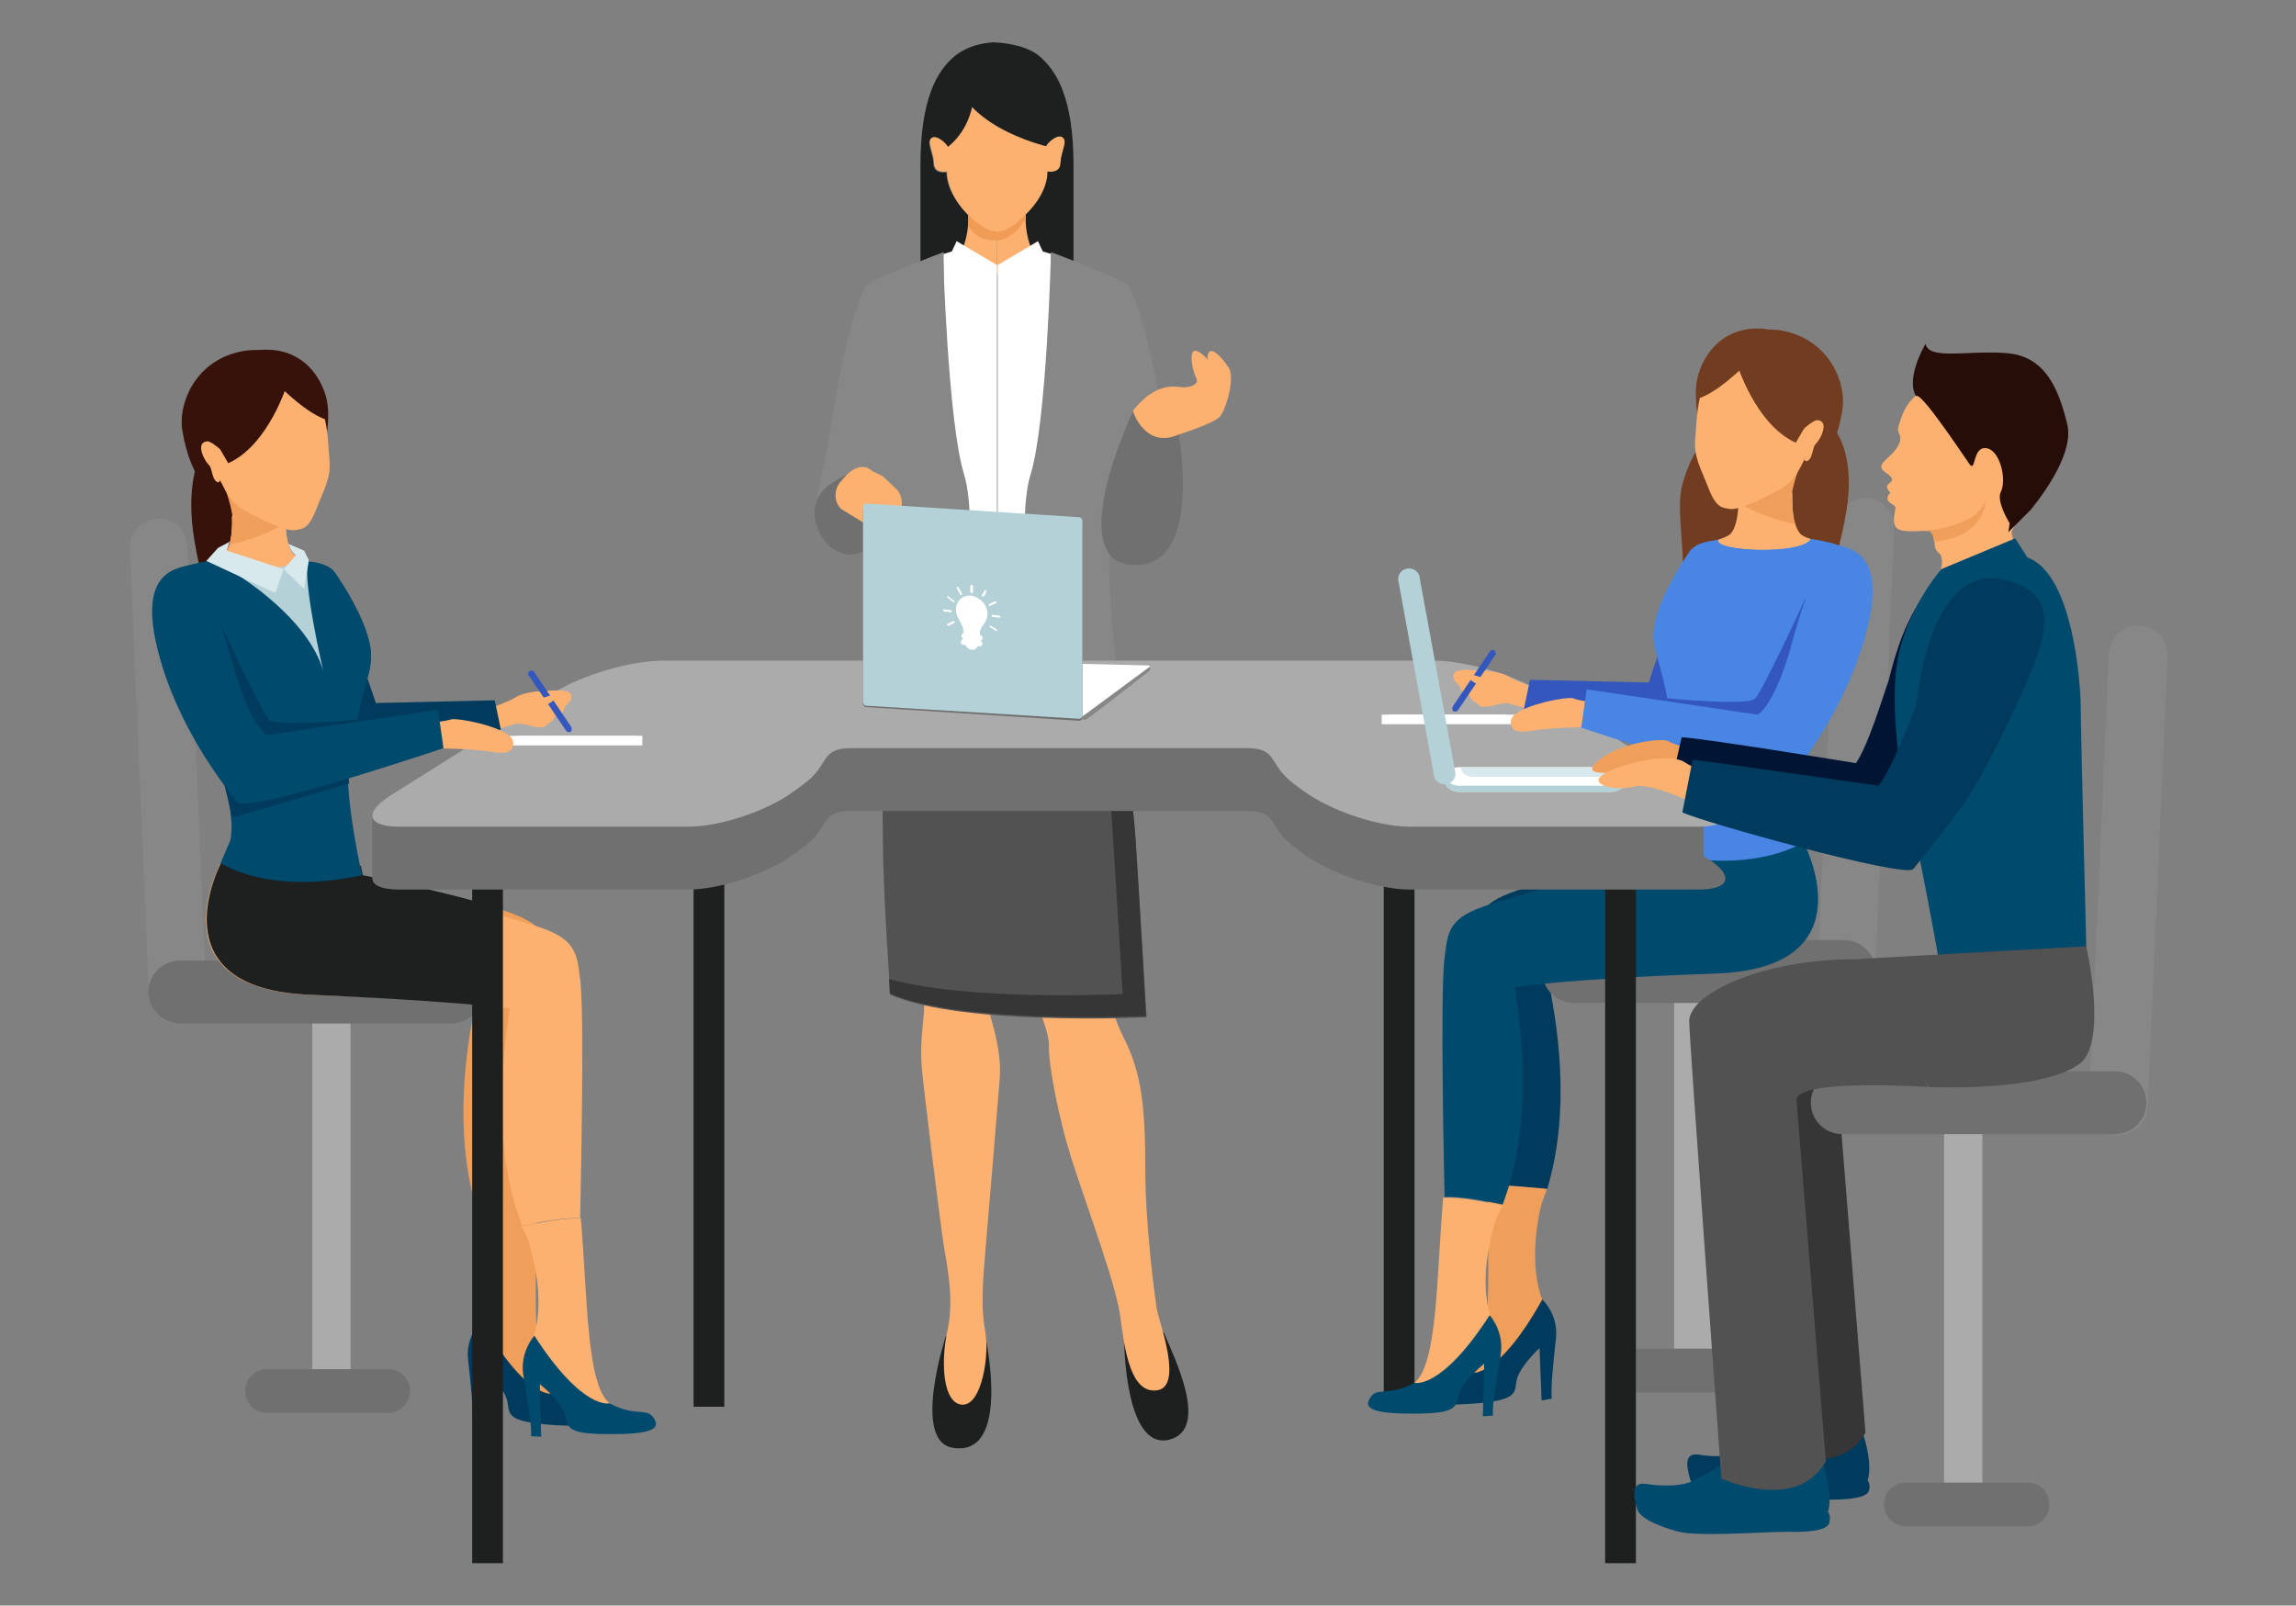 <?xml version="1.0" encoding="utf-8"?>
<!-- Generator: Adobe Illustrator 21.1.0, SVG Export Plug-In . SVG Version: 6.00 Build 0)  -->
<svg version="1.1" id="レイヤー_1" xmlns="http://www.w3.org/2000/svg" xmlns:xlink="http://www.w3.org/1999/xlink" x="0px"
	 y="0px" viewBox="0 0 336 235" style="enable-background:new 0 0 336 235;" xml:space="preserve">
<rect x="0" y="0" width="336" height="235" fill="#808080" stroke="none"/>
<style type="text/css">
	.st0{fill:#FDB171;}
	.st1{fill:#1E2020;}
	.st2{fill:#F09C56;}
	.st3{fill:#FFFFFF;}
	.st4{fill:#004A6E;}
	.st5{fill:#003B5E;}
	.st6{fill:#ABABAB;}
	.st7{fill:#878787;}
	.st8{fill:#707070;}
	.st9{fill:#37120B;}
	.st10{fill:#B4D1D7;}
	.st11{fill:#3357BD;}
	.st12{fill:#4985E2;}
	.st13{fill:#713C1F;}
	.st14{fill:#363636;}
	.st15{fill:#525252;}
	.st16{fill:#C90E00;}
	.st17{fill:#F09F5B;}
	.st18{fill:#D8E9ED;}
	.st19{fill:#001533;}
	.st20{fill:#260D08;}
	.st21{fill:#2C4BA3;}
</style>
<g>
	<g>
		<g>
			<path class="st1" d="M170.3,195c1.6,3.8,6.7,14.1,0.9,15.7c-6.7,1.8-6.7-14.8-6.7-14.8L170.3,195z"/>
		</g>
		<g>
			<path class="st0" d="M162,139c0.2,4.5-0.1,7.9,2.5,13c2.6,5.1,3.1,10.3,3.1,18.9c0,8.6,1.4,18.8,1.7,20.8c0.4,2,3.9,11.3,0,11.8
				c-3.8,0.5-4.7-5.8-5.3-10.4c-0.5-4.6-4.5-15.2-7-22.9c-2.2-6.8-3.6-14.7-3.5-17.1c0.2-3.2-5.6-14.7-5.6-14.7L162,139z"/>
		</g>
		<g>
			<path class="st1" d="M144.2,195.6c0,0,3.9,17.8-4.8,16.3c-6-1-1-16.3-1-16.3H144.2z"/>
		</g>
		<g>
			<path class="st0" d="M145.1,140c-0.5,1.8-1.1,4.5-0.9,6c0.2,1.5,2.5,7,2.1,11.9c-0.4,5-1.6,19.4-2.1,25.2
				c-0.5,5.8-0.6,8.6,0,11.9c0.6,3.3-0.5,10.6-3.3,10.6c-2.8,0-3.3-5.8-2.3-10.6c1.1-4.8,0-9.6-0.5-12.8c-0.5-3.2-3-23.3-3.2-25.9
				c-0.4-4.5,0.6-8,0.3-10.3c-0.3-2.3-2.6-9.6-2.6-9.6L145.1,140z"/>
		</g>
		<g>
			<path class="st15" d="M160.2,92.5c2.1,5.6,5.1,17.4,6,30.7c0.7,10.8,1.6,25.7,1.6,25.7s-27,1.3-37.5-3.3c0,0-1.1-14.7-1.1-23.4
				c0-5-0.9-24,3.6-30.7L160.2,92.5z"/>
		</g>
		<g>
			<path class="st14" d="M166.2,123.1c-0.9-13.2-3.8-25.1-6-30.7l-2.3-0.1c2,5.5,4.1,16.5,4.8,27.5c0.7,10.8,1.6,25.7,1.6,25.7
				s-22.3,1.1-34.2-2.2c0.1,1.3,0.1,2.1,0.1,2.1c10.5,4.6,37.5,3.3,37.5,3.3S166.9,133.9,166.2,123.1z"/>
		</g>
		<g>
			<g>
				<g>
					<g>
						<g>
							<path class="st0" d="M153.3,25.1c0,0,1.9,0.4,1.9-1.3c0.1-1.7,1.1-3.1,0.3-3.7c-0.8-0.6-2.4,1-2.4,1.3c0,0-7.4-5.8-7.3-10.8
								v23.5C148.7,34.2,153.3,29.1,153.3,25.1z"/>
						</g>
					</g>
					<g>
						<g>
							<path class="st0" d="M138.6,25.1c0,0-1.9,0.4-1.9-1.3c-0.1-1.7-1.1-3.1-0.3-3.7c0.8-0.6,2.4,1,2.4,1.3c0,0,2.7-10.1,7.3-10.8
								v23.5c-0.8,0-1.8-0.4-2.8-1.2C140.8,31.3,138.6,27.9,138.6,25.1z"/>
						</g>
					</g>
				</g>
				<g>
					<path class="st1" d="M145.9,34.2c-0.8,0-1.7-0.7-2.7-1.4c-2.3-1.7-4.7-4.8-4.7-7.6c0,0-1.9,0.4-1.9-1.3
						c-0.1-1.7-1.1-3.1-0.3-3.7c0.8-0.6,2.4,1,2.4,1.3c0,0,4.4-3,3.8-9.8l2.9-5.5c0,0-3.3,0-5.8,2.1c-2.4,2.1-4.9,6-4.9,15.9
						c0,9.9,0,14.5,0,14.5l6.1,1.9L145.9,34.2z"/>
				</g>
				<g>
					<path class="st1" d="M145.9,34.2c0.8,0,1.8-0.9,2.8-1.6c2.3-1.7,4.6-4.6,4.6-7.5c0,0,1.9,0.4,1.9-1.3c0.1-1.7,1.1-3.1,0.3-3.7
						c-0.8-0.6-2.4,1-2.4,1.3c0,0-13.8-3.2-13.5-12.2l5.7-3c0,0,4.5,0,6.9,2.1c2.4,2.1,4.9,6,4.9,15.9c0,9.9,0,14.5,0,14.5l-6.1,1.9
						L145.9,34.2z"/>
				</g>
				<g>
					<g>
						<path class="st0" d="M145.9,33.3v6.9l5-3.9c0,0-1.5-3.3-0.4-7.1L145.9,33.3z"/>
					</g>
					<g>
						<path class="st0" d="M145.9,33.3v6.9l-5-3.9c0,0,1.5-3.3,0.4-7.1L145.9,33.3z"/>
					</g>
				</g>
				<g>
					<path class="st2" d="M150.1,31.4c0,0-2.3,2.5-4.2,2.5c-1.9,0-4.2-2.5-4.2-2.5l0,1.7c1.3,2,3,2.1,4.2,2.1c1.2,0,3-1.1,4.2-3.2
						V31.4z"/>
				</g>
			</g>
			<g>
				<path class="st3" d="M156.2,37.9l-3.6-1.1l-0.7-1.5l-5.9,3.5v58.3c0,0,15.3-1.9,15.1-2.4C160.8,94.2,156.2,37.9,156.2,37.9z"/>
			</g>
			<g>
				<path class="st3" d="M135.7,37.9l3.6-1.1l0.7-1.5l5.9,3.5v58.3c0,0-15.3-1.9-15.1-2.4C131.1,94.2,135.7,37.9,135.7,37.9z"/>
			</g>
			<g>
				<path class="st7" d="M138.1,36.9c0,0-9.6,3.6-11.1,4.7s-4.3,13.1-5.1,18.8c-0.8,5.7-2.4,12.2-2.6,14.4
					c-0.2,2.3,10.3,1.4,10.3,1.4l1-13.7l7.5-10.1V36.9z"/>
			</g>
			<g>
				<path class="st8" d="M130.1,77.2c0,0-3.2,4.9-6.8,3.8c-3.5-1.1-4.7-5.4-3.8-7.7c1-2.4,3.4-3.2,4.5-3.9L130.1,77.2z"/>
			</g>
			<g>
				<path class="st7" d="M128.2,68.6c0,0,2,7.7,1.2,18.9c-0.5,7.7-1.2,13.7-1.2,13.7l12.1,0.6c0,0,3.2-24.6,0.8-32.3
					c-2.4-7.7-3.1-32.5-3.1-32.5l-13.5,10.5L128.2,68.6z"/>
			</g>
			<g>
				<path class="st7" d="M153.8,36.9c0,0,9.6,3.6,11.1,4.7s4.3,13.1,5.1,18.8c0.8,5.7,2.4,12.2,2.6,14.4c0.2,2.3-10.3,1.4-10.3,1.4
					l-1-13.7l-7.5-10.1V36.9z"/>
			</g>
			<g>
				<path class="st7" d="M163.7,68.6c0,0-2,7.7-1.2,18.9c0.5,7.7,1.2,13.7,1.2,13.7l-12.1,0.6c0,0-3.2-24.6-0.8-32.3
					c2.4-7.7,3-32.5,3-32.5l13.5,10.5L163.7,68.6z"/>
			</g>
			<g>
				<path class="st0" d="M172.5,63.6c0,0,5.1-1.6,6-2.6c0.9-1,2.3-5.7,1.3-7.2c-1-1.5-2.4-3-2.9-2.2c-0.5,0.9,0.1,1.3,0.1,1.3
					s-1.6-1.9-2.3-1.5c-0.7,0.4-0.1,3.2,0.4,4c0.4,0.9-1,1.3-1.9,1.3c-0.9,0-3.8-1.1-7.4,3.4c0,0,0.4,3.4,2,3.9
					C169.4,64.6,172,64.5,172.5,63.6z"/>
			</g>
			<g>
				<path class="st0" d="M123.1,70.4c-1.1,1.2-1.1,3,0,4.1l3.1,1.9c1.2,1.1,2.7,2,3.9,0.8l0.9-1c1.1-1.1,1.4-3.4,0.2-4.6
					c0,0-1.5-1.4-1.8-1.7c-0.4-0.4-1.7-0.9-1.7-0.9c-1.1-1.1-2.5-0.7-3.7,0.4L123.1,70.4z"/>
			</g>
			<g>
				<path class="st8" d="M172.5,63.6c0,0,3.6,19.6-6.7,19.1c-10.4-0.5,0-22.5,0-22.5S167.6,65.8,172.5,63.6z"/>
			</g>
		</g>
	</g>
	<g>
		<g>
			<g>
				<path class="st17" d="M39.2,141.1L51.6,128c0.1-0.1,0.1-0.2,0.2-0.3l1.2,0.5c0,0,13.8,2.8,21.1,5.2c6.3,2.1,6.2,4.4,6.4,8.4
					c0.3,5.1-2,34.4-2.1,34.9v0c-2.6-0.3-6,0.2-8.6,0.5c-3.6-11.9-1.5-24.6,0.1-31.9c0,0-6.5-1.5-29-4
					C40.3,141.3,39.7,141.2,39.2,141.1z"/>
			</g>
			<g>
				<path class="st17" d="M78.4,176.7c0.2,11.7-0.8,24.3,2.4,27.3c0,0-2.9,1.6-4.4,0.8c-2.8-1.4-5.9-11.5-5.9-11.5s1.9-4,0.6-11.7
					c-0.4-2.3-0.8-3.2-1.3-4.5C72.4,176.8,75.8,176.4,78.4,176.7L78.4,176.7z"/>
			</g>
		</g>
		<g>
			<g>
				<path class="st6" d="M51.3,202.6c0,1.6-1.3,2.8-2.8,2.8l0,0c-1.6,0-2.8-1.3-2.8-2.8v-59.4c0-1.6,1.3-2.8,2.8-2.8l0,0
					c1.6,0,2.8,1.3,2.8,2.8V202.6z"/>
			</g>
			<g>
				<path class="st7" d="M30.2,145.6c0,2.3-1.9,4.2-4.2,4.2l0,0c-2.3,0-4.2-1.9-4.2-4.2l-2.8-65.5c0-2.3,1.9-4.2,4.2-4.2l0,0
					c2.4,0,4.2,1.9,4.2,4.2L30.2,145.6z"/>
			</g>
			<g>
				<path class="st8" d="M70.6,145.2c0-2.5-2.1-4.6-4.6-4.6H26.3c-2.5,0-4.6,2.1-4.6,4.6l0,0c0,2.5,2.1,4.6,4.6,4.6H66
					C68.5,149.8,70.6,147.8,70.6,145.2L70.6,145.2z"/>
			</g>
			<g>
				<path class="st8" d="M60,203.6c0-1.8-1.4-3.2-3.2-3.2H39.1c-1.8,0-3.2,1.4-3.2,3.2l0,0c0,1.8,1.4,3.2,3.2,3.2h17.7
					C58.5,206.8,60,205.4,60,203.6L60,203.6z"/>
			</g>
		</g>
		<g>
			<path class="st5" d="M70.5,193.3c0,0-2.4,2.2-2,5.7c0.4,3.5,0.8,7.6,0.6,8.8l1.5,0.3l0.3-7.7c0,0,2.7,2.5,3.3,4.5
				c0.5,2-0.6,3.2,7.1,3.7c3.8,0.2,6.7,0.1,6.2-1.5c-0.8-2.4-2.5-0.6-6.6-3.1C80.8,204,76.9,204.8,70.5,193.3z"/>
		</g>
		<g>
			<g>
				<path class="st0" d="M32.3,126.3l9.3,0.8l11.4,1c0,0,16.9,4.8,25,7.3c6.3,1.9,6.4,4,6.9,7.9c0.7,5.1,0,34.5,0,35v0
					c-2.6-0.1-6,0.6-8.5,1.1c-4.4-11.6-2.9-24.4-1.8-31.8c0,0-6.6-1.2-29.2-2C22.3,144.8,32.3,126.3,32.3,126.3z"/>
			</g>
			<g>
				<path class="st0" d="M85,178.3c1,11.7,0.8,24.3,4.2,27.1c0,0-2.8,1.8-4.4,1.1c-2.9-1.2-6.7-11-6.7-11s1.7-4.2-0.2-11.7
					c-0.5-2.3-1-3.2-1.6-4.3C79.1,178.9,82.4,178.3,85,178.3L85,178.3z"/>
			</g>
		</g>
		<g>
			<path class="st4" d="M78.2,195.5c0,0-2.2,2.4-1.6,5.9c0.6,3.5,1.3,7.5,1.1,8.8l1.5,0.1l-0.2-7.7c0,0,2.9,2.3,3.6,4.2
				c0.7,2-0.3,3.2,7.3,3.1c3.8,0,6.7-0.4,6-1.9c-1-2.3-2.6-0.4-6.7-2.6C89.2,205.4,85.3,206.5,78.2,195.5z"/>
		</g>
		<g>
			<path class="st1" d="M70.9,147.2L70.9,147.2c-1.1-6.8,2.2-14.2,2.3-14.2c-7.4-2.4-20.1-4.9-20.1-4.9l-0.3-1.4
				c-0.1,0.1-5.8,0.3-11.1,0.3c-5,0-9.3-0.8-9.3-0.8s-10,18.6,13.1,19.4C59,146.2,66.8,146.8,70.9,147.2z"/>
		</g>
		<g>
			<rect x="101.5" y="105.9" class="st1" width="4.5" height="100"/>
		</g>
		<g>
			<rect x="202.5" y="105.9" class="st1" width="4.5" height="100"/>
		</g>
		<g>
			<g>
				<path class="st5" d="M257,138.1l-12.4-13.2c-0.1-0.1-0.1-0.2-0.2-0.3l-1.2,0.5c0,0-13.8,2.8-21.1,5.2c-6.3,2.1-6.1,4.4-6.4,8.4
					c-0.3,5.1,2,34.4,2.1,34.9v0c2.6-0.3,6,0.2,8.6,0.5c3.6-11.9,1.5-24.6-0.1-31.9c0,0,6.5-1.5,29-4
					C255.9,138.2,256.5,138.2,257,138.1z"/>
			</g>
			<g>
				<path class="st17" d="M217.8,173.6c-0.2,11.7,0.8,24.3-2.4,27.3c0,0,2.9,1.6,4.4,0.8c2.8-1.4,5.9-11.5,5.9-11.5s-1.9-4-0.6-11.7
					c0.4-2.3,0.8-3.2,1.3-4.5C223.8,173.8,220.4,173.4,217.8,173.6L217.8,173.6z"/>
			</g>
		</g>
		<g>
			<g>
				<path class="st6" d="M245,199.5c0,1.6,1.3,2.8,2.8,2.8l0,0c1.6,0,2.8-1.3,2.8-2.8v-59.4c0-1.6-1.3-2.8-2.8-2.8l0,0
					c-1.6,0-2.8,1.3-2.8,2.8V199.5z"/>
			</g>
			<g>
				<path class="st7" d="M266,142.5c0,2.3,1.9,4.2,4.2,4.2l0,0c2.4,0,4.2-1.9,4.2-4.2l2.8-65.4c0-2.3-1.9-4.2-4.2-4.2l0,0
					c-2.4,0-4.2,1.9-4.2,4.2L266,142.5z"/>
			</g>
			<g>
				<path class="st8" d="M225.7,142.2c0-2.5,2.1-4.6,4.6-4.6h39.6c2.5,0,4.6,2.1,4.6,4.6l0,0c0,2.5-2.1,4.6-4.6,4.6h-39.6
					C227.7,146.8,225.7,144.7,225.7,142.2L225.7,142.2z"/>
			</g>
			<g>
				<path class="st8" d="M236.3,200.6c0-1.8,1.4-3.2,3.2-3.2h17.7c1.8,0,3.2,1.4,3.2,3.2l0,0c0,1.8-1.4,3.2-3.2,3.2h-17.7
					C237.7,203.8,236.3,202.3,236.3,200.6L236.3,200.6z"/>
			</g>
		</g>
		<g>
			<path class="st5" d="M225.7,190.2c0,0,2.4,2.2,2,5.7c-0.4,3.5-0.8,7.6-0.6,8.8l-1.5,0.3l-0.3-7.7c0,0-2.7,2.5-3.3,4.5
				c-0.5,2,0.6,3.2-7.1,3.7c-3.8,0.2-6.7,0.1-6.2-1.5c0.8-2.4,2.5-0.6,6.6-3.1C215.4,201,219.3,201.7,225.7,190.2z"/>
		</g>
		<g>
			<g>
				<path class="st4" d="M263.9,123.2l-9.3,0.8l-11.3,1c0,0-16.9,4.8-25,7.3c-6.4,1.9-6.4,4-6.9,7.9c-0.7,5.1,0,34.5,0,35
					c0,0,0,0,0,0c2.6-0.1,6,0.6,8.5,1.1c4.4-11.6,2.9-24.4,1.8-31.8c0,0,6.6-1.2,29.2-2C273.9,141.8,263.9,123.2,263.9,123.2z"/>
			</g>
			<g>
				<path class="st0" d="M211.2,175.3c-1,11.7-0.8,24.3-4.2,27.1c0,0,2.8,1.8,4.4,1.1c2.9-1.2,6.7-11,6.7-11s-1.7-4.2,0.2-11.7
					c0.5-2.3,1-3.2,1.6-4.3C217.2,175.9,213.8,175.2,211.2,175.3C211.2,175.3,211.2,175.3,211.2,175.3z"/>
			</g>
		</g>
		<g>
			<path class="st4" d="M218,192.5c0,0,2.2,2.4,1.6,5.9c-0.6,3.5-1.3,7.5-1.1,8.8l-1.5,0.1l0.2-7.7c0,0-2.9,2.3-3.6,4.2
				c-0.7,1.9,0.3,3.2-7.3,3.1c-3.8,0-6.7-0.4-6-1.9c1-2.3,2.6-0.4,6.7-2.6C207,202.4,210.9,203.5,218,192.5z"/>
		</g>
		<g>
			<path class="st13" d="M250.8,63c0,0-2.9,1.8-4.6,7.9c-0.8,2.9,0,7.4,0.1,12c0,3.7,1.3,7.8,0.3,10.7c-2.2,6.2-0.1,11.1-0.1,11.1
				s-2-2.7-0.3-6.5c0.6-1.3,2.3-3.7,2.1-7.7c-0.1-4,0.1-7.2,1.2-9.5c1.1-2.3,0.9-5.3,0.7-7.7c-0.2-2.3,1.2-8,1.9-8.4
				c0.7-0.5-0.5-0.7-0.5-0.7L250.8,63z"/>
		</g>
		<g>
			<path class="st13" d="M268.7,63.2c0,0,2.5,3.1,1.7,10.2c-0.4,3.3-1.6,8.8-3.7,13.6c-1.7,3.9-4.9,7.7-5,11.2
				c-0.2,7.5-6.5,11-6.5,11s2.8-2.3,2.7-7.1c-0.1-1.7-1.1-4.6,0.8-8.8c1.9-4.2,5.5-8.3,5.3-11.1c-0.2-2.9-0.4-5.4,0.9-7.8
				c1.3-2.4-0.5-6.2-1.1-7c-0.5-0.7,3.5-3.3,3.5-3.3L268.7,63.2z"/>
		</g>
		<g>
			<path class="st13" d="M262.3,70.1c0,0-0.3,3.7,0,6.1c0.3,2.4-1.2,3.7-2.1,5.4c-0.9,1.7-0.4,2.4,0,4.3c0.4,1.9-1.5,3.1-1.9,4.4
				c-0.3,1.3,0.1,1.7-0.2,2.6c-0.3,0.8-2,4.3-0.9,6.4c1.1,2.1,5.3-10,5.3-10l2.1-9.6c0,0,3.3-8.2,2.8-8.7c-0.5-0.5-2.4-3.5-2.4-3.5
				L262.3,70.1z"/>
		</g>
		<g>
			<path class="st13" d="M246.7,75c0,3.1,2.5,5.7,5.6,5.7c3.1,0,5.6-2.5,5.6-5.7c0-3.1-2.5-5.7-5.6-5.7
				C249.2,69.3,246.7,71.8,246.7,75z"/>
		</g>
		<g>
			<path class="st0" d="M250.3,79.3c1-0.2,1.9-0.5,2.7-0.9c1.8-1,1.5-6.3,1.5-6.3h7.8c0,0-0.3,5.2,1.5,6.3c1.8,1,4.7,1.2,6.4,1.8
				c1.7,0.5,0.1,2,0.6,5.4c0.4,2.8,0.4,6.4,0.4,6.4l-20.9-0.1V79.3z"/>
		</g>
		<g>
			<path class="st0" d="M248.4,79.8C248.4,79.7,248.4,79.7,248.4,79.8c1.5-0.4,3.3-0.7,4.5-1.4c1.8-1,1.5-6.3,1.5-6.3h7.8
				c0,0-0.3,5.2,1.5,6.3c1.8,1,4.7,1.2,6.4,1.8c1.7,0.5,0.1,2,0.6,5.4c0.4,2.8,0.4,6.4,0.4,6.4l-19.2-0.1c-0.8,0.5-1.7,1-2.7,1.3
				c-0.3,0.1-0.6,0.2-0.9,0.2V79.8z"/>
		</g>
		<g>
			<path class="st17" d="M262.6,76.7L262.6,76.7c-2.1-0.4-6.2-1.7-8.1-3.2c0-0.2,0-0.3,0-0.4c0,0,0,0,0,0c0,0,0-0.1,0-0.2
				c0,0,0,0,0,0c0,0,0-0.1,0-0.1c0,0,0,0,0,0c0,0,0-0.1,0-0.1c0,0,0,0,0,0c0,0,0,0,0-0.1c0,0,0,0,0,0c0,0,0,0,0,0c0,0,0,0,0,0h3.9
				h3.9C262.3,72.4,262.2,74.8,262.6,76.7z"/>
		</g>
		<g>
			<path class="st12" d="M271.3,91c0,0,0.7-4.6-0.4-7.1c-0.6-1.6-0.7-3.4-2-4.1c-0.5-0.3-3.1-0.8-3.9-0.9
				c-1.3,2.4-14.5,1.8-13.5,0.1c-0.9,0.2-3.2,0.3-4.2,1.7c-1.1,1.6-4,6-5,10c-0.9,3.6,0.4,5.1,1.6,11c0.4,1.8,1.5,5.9,1.5,7.7
				c0.1,6-2,15.3-2.1,15.6c14,3,20.7-1.8,20.7-1.8l-1.4-3.3c-1-4.5,2.3-14.3,5.6-19.7c2-3.3,3-5.7,3.5-7.3v-1.7L271.3,91z"/>
		</g>
		<g>
			<path class="st13" d="M248.5,61.1c0,0-0.8-3.8,0.1-6.5c1-3.1,3.7-6.8,9.3-6.5C263.5,48.4,248.5,61.1,248.5,61.1z"/>
		</g>
		<g>
			<path class="st16" d="M249.2,62.8c-0.5,0.6-0.4,1.5,0.2,2l1.2,1.1c0.6,0.5,1.5,0.5,2-0.1l0,0c0.5-0.6,0.4-1.5-0.1-2l-1.2-1.1
				C250.6,62.2,249.7,62.2,249.2,62.8L249.2,62.8z"/>
		</g>
		<g>
			<path class="st13" d="M250.1,55.7c1.7-4.4,5-8.6,11.2-7.2c6.6,1.5,9,7.8,8.3,11.6c-0.6,3.7-1.8,5.9-2.2,6.6c-0.4,0.7-3.9,2-5,4.2
				C261.4,73,250.1,55.7,250.1,55.7z"/>
		</g>
		<g>
			<path class="st17" d="M263.7,67.4c-0.5,1.2-1.2,3.1-1.5,5c-0.5,0.2-0.9,0.7-1.5,1c-4.5,1.5-7.3-0.3-7.3-0.3s-0.1,0.6,0.7-0.2
				L263.7,67.4C263.7,67.4,263.7,67.4,263.7,67.4z"/>
		</g>
		<g>
			<path class="st0" d="M264.1,67.2c-0.7,1.2-1.2,3-3.6,4.4c-2.4,1.4-6.2,3.1-7.3,2.9c-1.1-0.2-2,0-3.2-3.1
				c-1.2-3.1-2.2-4.6-1.9-7.4c0.3-2.9,0.1-8.9,4-10.5c2.8-1.2,7,0.2,8.8,2.9c1.9,2.7,1.8,3.6,2,7.3c0,0,2.3-2.2,3-2.2
				c0.8,0,1.3,0.6,0.7,2.1c-0.7,1.5-1,1.2-1.2,2c-0.2,0.8-0.4,1.6-0.8,1.8C264.1,67.7,264.1,67.2,264.1,67.2z"/>
		</g>
		<g>
			<path class="st13" d="M254.1,53c0,0,2.7,9.1,8.7,11.8l4-6.9l-4.8-5.7L254.1,53z"/>
		</g>
		<g>
			<path class="st13" d="M255.3,53.5c0,0-4,4.1-7,4.9c0,0,1.2-6.6,5.5-8.8L255.3,53.5z"/>
		</g>
		<g>
			<rect x="69.1" y="125" class="st1" width="4.5" height="103.8"/>
		</g>
		<g>
			<rect x="234.9" y="130.1" class="st1" width="4.5" height="98.7"/>
		</g>
		<g>
			<path class="st8" d="M225.6,110.5c-4-2.5-11.1-4.6-15.8-4.6h-47.9c-4.7,0-12.3,0-17,0H97c-4.7,0-11.8,2.1-15.8,4.6l-24,15.1
				c-4,2.5-3.5,4.6,1.2,4.6h42.3c4.7,0,11.6-2.3,15.5-5.2l1.5-1.1c3.8-2.8,2.2-5.2,6.9-5.2h20.4c4.7,0,12.3,0,17,0h20.4
				c4.7,0,3.1,2.3,6.9,5.2l1.5,1.1c3.8,2.8,10.8,5.2,15.5,5.2h42.3c4.7,0,5.2-2.1,1.2-4.6L225.6,110.5z"/>
		</g>
		<g>
			<rect x="219.7" y="116.7" class="st8" width="29.6" height="10.5"/>
		</g>
		<g>
			<polygon class="st8" points="54.5,119.7 54.5,128.6 88.2,128.6 88.2,121.1 			"/>
		</g>
		<g>
			<path class="st6" d="M225.6,101.3c-4-2.5-11.1-4.6-15.8-4.6h-47.9c-4.7,0-12.3,0-17,0H97c-4.7,0-11.8,2.1-15.8,4.6l-24,15.1
				c-4,2.5-3.5,4.6,1.2,4.6h42.3c4.7,0,11.6-2.3,15.5-5.2l1.5-1.1c3.8-2.8,2.2-5.2,6.9-5.2h20.4c4.7,0,12.3,0,17,0h20.4
				c4.7,0,3.1,2.3,6.9,5.2l1.5,1.1c3.8,2.8,10.8,5.2,15.5,5.2h42.3c4.7,0,5.2-2.1,1.2-4.6L225.6,101.3z"/>
		</g>
		<g>
			<g>
				<path class="st0" d="M225.4,104.6c0,0-2.5-1.1-3.7-1.4c-1.1-0.3-1.1-0.4-2.5-0.1c-1.3,0.3-2.3,0.6-2.8,0.1
					c-0.4-0.5-1.1-0.6-1.2-1.1c0-0.5-1.3-0.5-1.4-1.2c-0.1-0.7-1.2-1.1-1.1-2c0.1-0.9,1.1-0.9,3.5-0.8c2.5,0.1,4,0.5,4.7,1
					c0.7,0.5,4,1.7,4,1.7L225.4,104.6z"/>
			</g>
		</g>
		<g>
			<g>
				<path class="st11" d="M212.7,104.1C212.7,104.1,212.7,104.1,212.7,104.1c0.2,0.1,0.5,0.1,0.7-0.2l5.4-8c0.2-0.2,0.1-0.5-0.1-0.7
					c-0.2-0.1-0.5-0.1-0.7,0.2l-5.4,8C212.5,103.7,212.5,104,212.7,104.1z"/>
			</g>
		</g>
		<g>
			<g>
				<path class="st0" d="M218.4,99.6c-0.7,0.1-3.2-1.3-3.5-0.7c-0.3,0.6,1.8,1.5,2.2,1.7c0.4,0.2,2.3,0.5,2.3,0.5L218.4,99.6z"/>
			</g>
		</g>
		<g>
			<path class="st11" d="M248.9,79.6c-0.5,0.2-2.2,7.8-4,10.9c-1.7,3.1-3.6,9.4-3.6,9.4l-17.4-0.4l-0.9,4.3l20.4,3.3l8.3-15.1
				L248.9,79.6z"/>
		</g>
		<g>
			<rect x="202.2" y="104.6" class="st3" width="19.4" height="1.4"/>
		</g>
		<g>
			<rect x="203.1" y="104.6" class="st3" width="17.3" height="0.8"/>
		</g>
		<g>
			<g>
				<path class="st0" d="M233.9,102.9c0,0-2.8-0.3-3.7-0.7c-0.9-0.3-8.9,1.2-9.1,3.3c-0.2,2.1,2.1,1.6,4.2,1.3
					c2.1-0.3,8.6-0.5,9.8-0.3C236.3,106.7,233.9,102.9,233.9,102.9z"/>
			</g>
		</g>
		<g>
			<path class="st12" d="M245.3,109.4c0,0.7,0,1.5-0.1,2.2c5.9,0.9,11.9,0.6,17.9,1c1.1-4.3,3-9.2,5.1-12.5c2-3.3,3-5.7,3.5-7.3
				v-1.7l-0.4-0.1c0,0,0.7-4.6-0.4-7.1c-0.6-1.6-0.7-3.4-2-4.1c-0.5-0.3-3.1-0.8-3.9-0.9c-1.3,2.4-14.5,1.8-13.5,0.1
				c-0.9,0.2-3.2,0.3-4.2,1.7c-1.1,1.6-4,6-5,10c-0.9,3.6,0.4,5.1,1.6,11C244.1,103.5,245.2,107.5,245.3,109.4z"/>
		</g>
		<g>
			<path class="st11" d="M245.3,109.4c0,0,0.1,0.9,0,2.3l17,5c0,0,1.3-5.7,2-7.9C265,106.4,245.3,109.4,245.3,109.4z"/>
		</g>
		<g>
			<path class="st11" d="M264.3,87.4c0,0-5.9,12.8-7.4,14.8c-0.9,1.2-13,0-13,0l1.8,5.7l14.8,0.8L264.3,87.4z"/>
		</g>
		<g>
			<path class="st12" d="M267.5,79.5c2.7,0.6,8.6,0.7,5.8,12.3c-2.8,11.6-10.2,20.7-11.7,22.6c-1.5,1.8-30.2-7.9-30.2-7.9l0.8-5.6
				l25,3.7c0,0,2.5-1.1,5.1-10.7C264.4,86,267.5,79.5,267.5,79.5z"/>
		</g>
		<g>
			<g>
				<path class="st9" d="M29.6,66.2c0,0-2.1,3-1.5,10.2c0.3,3.3,1.4,8.8,3.2,13.6c1.4,3.9,4.2,7.7,4.3,11.2c0.2,7.5,5.6,11,5.6,11
					s-2.4-2.3-2.3-7.1c0.1-1.7,0.9-4.6-0.7-8.8c-1.6-4.2-4.7-8.3-4.5-11.1c0.2-2.9,0.3-5.4-0.8-7.8c-1.1-2.4,0.4-6.2,0.9-7
					c0.5-0.7-3-3.3-3-3.3L29.6,66.2z"/>
			</g>
			<g>
				<path class="st9" d="M35,70.4c0,0,0.2,4.1,0,6.7c-0.2,2.7,1,4.1,1.8,5.9c0.8,1.9,0.4,2.6,0,4.7c-0.4,2.1,1.3,3.3,1.6,4.8
					c0.3,1.5-0.1,1.9,0.2,2.8c0.2,0.9,1.7,4.7,0.8,7c-1,2.2-4.6-10.9-4.6-10.9l-1.8-10.5c0,0-2.8-9-2.4-9.4c0.4-0.5,2.1-3.8,2.1-3.8
					L35,70.4z"/>
			</g>
		</g>
		<g>
			<path class="st0" d="M45.9,82.3c-1-0.2-1.9-0.5-2.6-0.9c-1.8-1-1.5-6.3-1.5-6.3h-7.8c0,0,0.3,5.2-1.5,6.3c-1.8,1-4.7,1.2-6.4,1.8
				c-1.7,0.5-0.1,2-0.6,5.4C25,91.3,25,95,25,95l20.9-0.1V82.3z"/>
		</g>
		<g>
			<path class="st0" d="M47.8,82.8C47.8,82.8,47.8,82.7,47.8,82.8c-1.5-0.4-3.3-0.7-4.5-1.4c-1.8-1-1.5-6.3-1.5-6.3h-7.8
				c0,0,0.3,5.2-1.5,6.3c-1.8,1-4.7,1.2-6.4,1.8c-1.7,0.5-0.1,2-0.6,5.4C25,91.3,25,95,25,95l19.2-0.1c0.8,0.5,1.7,1,2.7,1.3
				c0.3,0.1,0.6,0.2,0.9,0.2V82.8z"/>
		</g>
		<g>
			<path class="st17" d="M33.6,79.7L33.6,79.7c2.1-0.4,6.2-1.7,8.1-3.2c0-0.2,0-0.3,0-0.4c0,0,0,0,0,0c0-0.1,0-0.1,0-0.2
				c0,0,0,0,0,0c0,0,0-0.1,0-0.1c0,0,0,0,0,0c0,0,0-0.1,0-0.1c0,0,0,0,0,0c0,0,0,0,0-0.1c0,0,0,0,0,0c0,0,0,0,0,0c0,0,0,0,0,0h-3.9
				h-3.9C33.9,75.5,34.1,77.9,33.6,79.7z"/>
		</g>
		<g>
			<path class="st4" d="M25,94.1c0,0-0.7-4.6,0.4-7.1c0.6-1.6,0.7-3.4,2-4.1c0.5-0.3,3.1-0.8,3.9-0.9c1.3,2.4,14.5,1.8,13.5,0.1
				c0.9,0.2,3.2,0.3,4.2,1.7c1.1,1.6,4,6,5,10c0.9,3.6-0.4,5.1-1.6,11c-0.4,1.8-1.5,5.9-1.5,7.7c-0.1,6,2,15.3,2.1,15.6
				c-14,3-20.7-1.8-20.7-1.8l1.4-3.3c1-4.5-2.3-14.3-5.6-19.7c-2-3.3-3-5.7-3.5-7.3v-1.7L25,94.1z"/>
		</g>
		<g>
			<path class="st9" d="M47.7,64.2c0,0,0.8-3.8-0.1-6.5c-1-3.1-3.7-6.8-9.3-6.5C32.7,51.5,47.7,64.2,47.7,64.2z"/>
		</g>
		<g>
			<path class="st16" d="M47,65.9c0.5,0.6,0.4,1.5-0.2,2L45.6,69c-0.6,0.5-1.5,0.5-2-0.1l0,0c-0.5-0.6-0.4-1.5,0.1-2l1.2-1.1
				C45.6,65.2,46.5,65.3,47,65.9L47,65.9z"/>
		</g>
		<g>
			<path class="st9" d="M46.2,58.7c-1.7-4.4-5-8.6-11.2-7.2c-6.6,1.5-9,7.8-8.3,11.6c0.6,3.7,1.8,5.9,2.2,6.6c0.4,0.7,3.9,2,5,4.2
				C34.8,76,46.2,58.7,46.2,58.7z"/>
		</g>
		<g>
			<path class="st17" d="M32.5,70.4c0.5,1.2,1.2,3.1,1.5,5c0.5,0.2,0.9,0.7,1.5,1c4.5,1.5,7.3-0.3,7.3-0.3s0.1,0.6-0.7-0.2
				L32.5,70.4C32.6,70.4,32.5,70.4,32.5,70.4z"/>
		</g>
		<g>
			<path class="st0" d="M32.2,70.3c0.7,1.2,1.2,3,3.6,4.4c2.4,1.4,6.2,3.1,7.3,2.9c1.1-0.2,2,0,3.2-3.1c1.2-3.1,2.2-4.6,1.9-7.4
				c-0.3-2.9-0.1-8.9-4-10.5c-2.9-1.2-7,0.2-8.8,2.9c-1.9,2.7-1.8,3.6-2,7.3c0,0-2.3-2.2-3-2.2c-0.8,0-1.3,0.6-0.7,2.1
				c0.7,1.5,1,1.2,1.2,2c0.2,0.8,0.4,1.6,0.8,1.8C32.1,70.8,32.2,70.3,32.2,70.3z"/>
		</g>
		<g>
			<path class="st9" d="M42.1,56c0,0-2.7,9.1-8.7,11.8l-4-6.9l4.8-5.6L42.1,56z"/>
		</g>
		<g>
			<path class="st9" d="M41,56.6c0,0,4,4.1,7,4.9c0,0-1.2-6.6-5.5-8.8L41,56.6z"/>
		</g>
		<g>
			<g>
				<path class="st0" d="M70.9,107.6c0,0,2.5-1.1,3.7-1.4c1.1-0.3,1.1-0.4,2.5-0.1c1.3,0.3,2.3,0.6,2.8,0.1c0.4-0.5,1.1-0.6,1.2-1.1
					c0-0.5,1.3-0.5,1.4-1.2c0.1-0.7,1.2-1.1,1.1-2c-0.1-0.9-1.1-0.9-3.5-0.8c-2.5,0.1-4,0.5-4.7,1c-0.7,0.5-4,1.7-4,1.7L70.9,107.6z
					"/>
			</g>
		</g>
		<g>
			<g>
				<path class="st11" d="M83.5,107.1C83.5,107.1,83.5,107.1,83.5,107.1c-0.2,0.1-0.5,0.1-0.7-0.2l-5.4-8c-0.2-0.2-0.1-0.5,0.1-0.7
					c0.2-0.1,0.5-0.1,0.7,0.2l5.4,8C83.7,106.7,83.7,107,83.5,107.1z"/>
			</g>
		</g>
		<g>
			<g>
				<path class="st0" d="M77.8,102.6c0.7,0.1,3.2-1.3,3.5-0.7c0.3,0.6-1.8,1.5-2.2,1.7c-0.4,0.2-2.3,0.5-2.3,0.5L77.8,102.6z"/>
			</g>
		</g>
		<g>
			<path class="st5" d="M47.3,82.6c0.5,0.2,2.2,7.8,4,10.9c1.7,3.1,3.7,9.4,3.7,9.4l17.4-0.4l0.9,4.3l-20.4,3.3L44.4,95L47.3,82.6z"
				/>
		</g>
		<g>
			<rect x="74.6" y="107.7" class="st3" width="19.4" height="1.4"/>
		</g>
		<g>
			<rect x="75.8" y="107.7" class="st3" width="17.3" height="0.8"/>
		</g>
		<g>
			<g>
				<path class="st0" d="M62.3,105.9c0,0,2.8-0.3,3.7-0.6c0.9-0.3,8.9,1.2,9.1,3.3c0.2,2.1-2.1,1.6-4.2,1.3
					c-2.1-0.3-8.6-0.5-9.8-0.3C59.9,109.7,62.3,105.9,62.3,105.9z"/>
			</g>
		</g>
		<g>
			<path class="st4" d="M51,112.4c0,0.7,0,1.5,0.1,2.3c-5.9,0.9-11.9,0.5-17.9,1c-1.1-4.3-3-9.2-5.1-12.5c-2-3.3-3-5.7-3.5-7.3v-1.7
				l0.4-0.1c0,0-0.7-4.6,0.4-7.1c0.6-1.6,0.7-3.4,2-4.1c0.5-0.3,3.1-0.8,3.9-0.9c1.3,2.4,14.5,1.8,13.5,0.1c0.9,0.2,3.2,0.3,4.2,1.7
				c1.1,1.6,4,6,5,10c0.9,3.6-0.4,5.1-1.6,11C52.1,106.5,51,110.6,51,112.4z"/>
		</g>
		<g>
			<path class="st5" d="M51,112.4c0,0-0.1,0.9,0,2.3l-17,5c0,0-1.3-5.7-2-7.9C31.2,109.4,51,112.4,51,112.4z"/>
		</g>
		<g>
			<path class="st5" d="M31.9,90.5c0,0,5.9,12.8,7.4,14.8c0.9,1.2,13,0,13,0l-1.8,5.7l-14.8,0.8L31.9,90.5z"/>
		</g>
		<g>
			<path class="st4" d="M28.8,82.5c-2.7,0.6-8.6,0.7-5.8,12.3c2.8,11.6,10.2,20.7,11.7,22.6c1.5,1.8,30.2-7.9,30.2-7.9l-0.8-5.6
				l-25,3.7c0,0-2.5-1.1-5.1-10.7C31.8,89,28.8,82.5,28.8,82.5z"/>
		</g>
		<g>
			<path class="st10" d="M35,84.3c0,0,10.1,6.2,12.3,13.9c0,0-3.1-13.4-2.2-16.1L35,84.3z"/>
		</g>
		<g>
			<polygon class="st18" points="33.2,80.6 41.5,83.3 40.3,86.8 30.2,82.1 31.9,80.2 33.6,79.3 			"/>
		</g>
		<g>
			<path class="st18" d="M41.5,83.3l1.8-2c0,0-0.4-0.3-0.7-0.8c-0.1-0.2-0.4-0.9-0.4-0.9l2.3,1l0.7,1.4l-0.7,4.2L41.5,83.3z"/>
		</g>
	</g>
	<g>
		<g>
			<g>
				<path class="st3" d="M238,114.1c0-1-0.9-1.8-2.1-1.8h-22.4c-1.2,0-2.1,0.8-2.1,1.8l0,0c0,1,0.9,1.8,2.1,1.8h22.4
					C237,115.8,238,115,238,114.1L238,114.1z"/>
			</g>
			<g>
				<path class="st18" d="M215.5,113.7h18.4c0.9,0,1.7-0.6,1.7-1.4h-21.8C213.8,113.1,214.5,113.7,215.5,113.7z"/>
			</g>
			<g>
				<path class="st10" d="M235.9,115h-22.4c-1,0-1.8-0.6-2-1.3c0,0.1-0.1,0.3-0.1,0.4c0,1,0.9,1.8,2.1,1.8h22.4
					c1.2,0,2.1-0.8,2.1-1.8c0-0.2-0.1-0.3-0.1-0.4C237.6,114.4,236.8,115,235.9,115z"/>
			</g>
		</g>
		<g>
			<path class="st10" d="M213,113.2c0,0.9-0.7,1.6-1.6,1.6l0,0c-0.9,0-1.6-0.7-1.6-1.6l-5.2-28.4c0-0.9,0.7-1.6,1.6-1.6l0,0
				c0.9,0,1.6,0.7,1.6,1.6L213,113.2z"/>
		</g>
	</g>
	<g>
		<g>
			<path class="st7" d="M158.4,104.7v0.5c0,0,0.1,0.4,0.7,0c0.7-0.4,9.1-7,9.1-7s0.4-0.3-0.1-0.7L158.4,104.7z"/>
		</g>
		<g>
			<path class="st3" d="M157.5,105c0.3,0,0.7-0.1,1-0.2l9.6-7.1c0.3-0.1,0.2-0.3-0.1-0.3l-28.9-0.7c-0.3,0-0.8-0.8-1.1-0.7
				l-11.4,6.7c-0.2,0.2-0.2,0.3,0.1,0.3L157.5,105z"/>
		</g>
		<g>
			<path class="st8" d="M158.4,105c0,0.3-0.2,0.5-0.5,0.5l-31.1-2c-0.3,0-0.5-0.3-0.5-0.6V74.5c0-0.3,0.2-0.5,0.5-0.5l31.1,2
				c0.3,0,0.5,0.3,0.5,0.6V105z"/>
		</g>
		<g>
			<path class="st10" d="M158.4,104.7c0,0.3-0.2,0.5-0.5,0.5l-31.1-1.9c-0.3,0-0.5-0.3-0.5-0.6V74.2c0-0.3,0.2-0.5,0.5-0.5l31.1,2
				c0.3,0,0.5,0.3,0.5,0.6V104.7z"/>
		</g>
		<g>
			<g>
				<path class="st3" d="M144.2,91c0.2-0.3,0.3-0.7,0.3-1.2c0-1.3-1.1-2.4-2.3-2.6c-1.3-0.2-2.3,0.8-2.3,2c0,0.4,0.1,0.9,0.3,1.2
					c0.6,1.2,0.8,1.5,0.8,2c0,0.8,0,1.4,0,1.4l1.2,0.1l1.2,0.1c0,0,0-0.6,0-1.4C143.4,92.3,143.5,92,144.2,91z"/>
			</g>
			<g>
				<path class="st3" d="M142.2,94.4l-0.9-0.1c0.1,0.7,0.9,0.8,0.9,0.8s0.7,0.1,0.9-0.6L142.2,94.4z"/>
			</g>
			<g>
				<path class="st3" d="M143.8,93.4c0,0.2-0.2,0.4-0.4,0.4l-2.3-0.3c-0.2,0-0.4-0.2-0.4-0.4l0,0c0-0.2,0.2-0.4,0.4-0.4l2.3,0.2
					C143.6,93,143.8,93.2,143.8,93.4L143.8,93.4z"/>
			</g>
			<g>
				<path class="st3" d="M143.7,93.3c0,0.2-0.2,0.3-0.4,0.3l-2.2-0.2c-0.2,0-0.4-0.2-0.4-0.4l0,0c0-0.2,0.2-0.3,0.4-0.3l2.2,0.2
					C143.5,93,143.7,93.2,143.7,93.3L143.7,93.3z"/>
			</g>
			<g>
				<path class="st3" d="M143.8,94.2c0,0.2-0.2,0.4-0.4,0.4l-2.4-0.2c-0.2,0-0.4-0.2-0.4-0.4l0,0c0-0.2,0.2-0.4,0.4-0.4l2.3,0.3
					C143.6,93.8,143.8,94,143.8,94.2L143.8,94.2z"/>
			</g>
			<g>
				<path class="st3" d="M142.2,85.6c0.1,0,0.2,0.1,0.2,0.2l0,0.9c0,0.1-0.1,0.1-0.2,0.1l0,0c-0.1,0-0.2-0.1-0.2-0.2l0-0.9
					C142,85.7,142.1,85.6,142.2,85.6L142.2,85.6z"/>
			</g>
			<g>
				<path class="st3" d="M140.1,85.9c0.1,0,0.2,0,0.2,0.1l0.5,0.9c0,0.1,0,0.2-0.1,0.2l0,0c-0.1,0-0.2,0-0.2-0.1l-0.5-0.9
					C140,86.1,140,86,140.1,85.9L140.1,85.9z"/>
			</g>
			<g>
				<path class="st3" d="M138.6,87.3c0-0.1,0.1-0.1,0.2,0l0.8,0.6c0.1,0.1,0.1,0.2,0.1,0.2l0,0c0,0.1-0.1,0.1-0.2,0l-0.8-0.6
					C138.6,87.4,138.6,87.3,138.6,87.3L138.6,87.3z"/>
			</g>
			<g>
				<path class="st3" d="M138,89.3c0-0.1,0.1-0.2,0.2-0.1l0.9,0.1c0.1,0,0.2,0.1,0.2,0.2l0,0c0,0.1-0.1,0.2-0.2,0.1l-0.9-0.1
					C138.1,89.5,138,89.4,138,89.3L138,89.3z"/>
			</g>
			<g>
				<path class="st3" d="M138.6,91.5c0-0.1,0-0.2,0.1-0.2l0.8-0.4c0.1,0,0.2,0,0.2,0.1l0,0c0,0.1,0,0.2-0.1,0.2l-0.8,0.4
					C138.7,91.6,138.6,91.6,138.6,91.5L138.6,91.5z"/>
			</g>
			<g>
				<path class="st3" d="M144.3,86.4c-0.1-0.1-0.2,0-0.2,0l-0.4,0.7c0,0.1,0,0.2,0.1,0.2l0,0c0.1,0,0.2,0,0.2,0l0.4-0.7
					C144.4,86.6,144.3,86.5,144.3,86.4L144.3,86.4z"/>
			</g>
			<g>
				<path class="st3" d="M145.8,88.1c0-0.1-0.1-0.1-0.2-0.1l-0.8,0.4c-0.1,0-0.1,0.1-0.1,0.2l0,0c0,0.1,0.1,0.1,0.2,0.1l0.8-0.4
					C145.8,88.3,145.9,88.2,145.8,88.1L145.8,88.1z"/>
			</g>
			<g>
				<path class="st3" d="M146.4,90.3c0-0.1-0.1-0.2-0.2-0.2l-0.9-0.1c-0.1,0-0.2,0-0.2,0.1l0,0c0,0.1,0.1,0.2,0.2,0.2l0.9,0.1
					C146.4,90.4,146.4,90.4,146.4,90.3L146.4,90.3z"/>
			</g>
			<g>
				<path class="st3" d="M145.9,92.3c0-0.1,0-0.2-0.1-0.2l-0.8-0.5c-0.1-0.1-0.2,0-0.2,0l0,0c0,0.1,0,0.2,0.1,0.2l0.8,0.5
					C145.8,92.4,145.9,92.4,145.9,92.3L145.9,92.3z"/>
			</g>
			<g>
				<path class="st3" d="M143.7,94.1c0,0.2-0.2,0.3-0.4,0.3l-2.2-0.2c-0.2,0-0.4-0.2-0.4-0.4l0,0c0-0.2,0.2-0.3,0.4-0.3l2.2,0.2
					C143.5,93.8,143.7,93.9,143.7,94.1L143.7,94.1z"/>
			</g>
		</g>
	</g>
	<g>
		<g>
			<g>
				<path class="st17" d="M248.3,109.8c0,0-3.2-0.7-4.1-1.3c-1-0.6-7.8,0.3-10.7,3.2c-1.9,1.9,2,1.4,4.4,1.3
					c2.4-0.2,10.2,1.3,11.5,1.7C250.7,115.1,248.3,109.8,248.3,109.8z"/>
			</g>
		</g>
		<g>
			<g>
				<path class="st19" d="M276.3,99.9c-0.4,0.9-2.8,9.1-4.7,11.8c0,0-21.3-3.5-25.5-3.8l-1.8,7.9c2.5,1.2,31.7,9.2,32.7,7.7
					c5.8-8.4,7.8-10.8,12.2-21.6c4.3-10.8,10.6-15.7,4.7-18.2C280.4,77.9,276.7,99,276.3,99.9z"/>
			</g>
		</g>
		<g>
			<g>
				<g>
					<g>
						<path class="st0" d="M279.2,74.1l0-0.4l3-2.7c0.7,0.7,1.8,1,2.8,0.2l10.8-9.6c0.8,5.3-1.6,11.1-1.9,12.2
							c-0.3,1.2,0.4,4.2,1.3,7.3c-3.1,0.8-6.3,1.6-9.5,2c0.8-2.2,1.5-6.7-3.5-5.9c-4.6,0.8-4.5-1-4.1-2.4
							C278.8,74.6,279.1,75,279.2,74.1z"/>
					</g>
				</g>
			</g>
			<g>
				<g>
					<g>
						<g>
							<g>
								<path class="st0" d="M284,55.7c-0.7,0.6-4.4,1.7-5.7,5.4c-0.7,2-0.6,1.8-0.3,2.5c0.5,1.2-0.7,2.5-1.3,3.1
									c-1,1-2.1,1.6-0.7,2.5c1.5,1,0.8,1.4,0.3,1.8c-0.4,0.3,0.2,1,0.4,1.2c0,0-0.8,0.6-0.3,1.2c0.4,0.5,1,0.5,1,1
									c0,0.5-0.6,2.2,0.2,2.9c0.8,0.7,3,0.4,4.1,0.4c1,0,2.3,0.1,3.3,1.1c3.3,3.5,2.5,4.8,2.5,4.8s2.5,0.5,5.8-1.9
									c0.8-0.6-1.4,0.5-1.6-1c-0.3-2.6,8.2-14,4-14.6c-0.2,0-9-4.3-9-4.3L284,55.7z"/>
							</g>
						</g>
					</g>
				</g>
				<g>
					<path class="st0" d="M298.9,59.2c-2.2-2.5-7.5-6.2-11.3-5.9c-1.4,0.1-2.7,1.1-3.7,2.4c-0.9,0.6-4.4,1.7-5.6,5.3
						c-0.7,2-0.6,1.8-0.3,2.5c0.5,1.2-0.7,2.5-1.3,3.1c-1,1-2.1,1.6-0.7,2.5c1.5,1,0.8,1.4,0.3,1.8c-0.4,0.3,0.2,1,0.4,1.2
						c0,0-0.8,0.6-0.3,1.2c0.4,0.5,1,0.5,1,1c0,0.5-0.6,2.2,0.2,2.9c0.8,0.7,3,0.4,4.1,0.4c0.2,0,0.5,0,0.8,0
						c0.1,0.2,0.3,0.4,0.4,0.6c0.3,0.5,0.1,1.7,0.4,2.2c0.3,0.6,0.7,0.6,0.8,1.1c0.4,1.5-0.6,2.9-0.6,2.9l4-2.1
						c0.2,0.8,0.1,1.1,0.1,1.1s2.5,0.5,5.8-1.9c0.8-0.6-1.4,0.5-1.6-1c0-0.1,0-0.3,0-0.4l2-1c0,0,1.8-4.2,4.9-8.8
						C301.6,65.9,301.1,61.7,298.9,59.2z"/>
				</g>
				<g>
					<g>
						<g>
							<path class="st20" d="M302.5,62c-1.2-4.9-3.1-9.8-8.7-10.3c-5.6-0.5-11.6,1.1-12-1.4c0,0-3,5-1.4,7.7
								c0.6-0.9,6.8,8.5,7.8,9.9c1,1.4,0.4-2.6,2.5-2.3c2,0.3,3,4.6,2.1,6.4c-0.7,1.4,1.3,4.6,1.3,4.6l-0.2,1.3l3.3-3.3
								C297.3,74.4,303.8,66.9,302.5,62z"/>
						</g>
					</g>
				</g>
			</g>
		</g>
		<g>
			<g>
				<path class="st4" d="M305.4,142.1c0,0-0.9-35-0.9-38.5c0-3.4-1.1-19.6-7.8-22l-1.8-2.8l-10.8,4.5c0,0-5.7,6.5-6.6,14.6
					c-0.7,6,0.3,14.8,2,21.4c1.7,6.6,4.9,24.9,4.9,24.9L305.4,142.1z"/>
			</g>
		</g>
		<g>
			<g>
				<path class="st0" d="M250.8,113.6c0,0-3.2-1.3-4.2-2c-2.2-1.5-9,0-11.9,1.7c-2.5,1.5,1.6,2.6,4.6,1.8c2.5-0.6,10.4,3.2,11.7,3.8
					C252.4,119.5,250.8,113.6,250.8,113.6z"/>
			</g>
		</g>
		<g>
			<g>
				<path class="st5" d="M261.4,208.8c1.1,1.1,4.7,2.6,6.5,2.2c1.8-0.4,4.2-2.5,4.7-1.2c0.5,1.3,1.4,4.9,0.7,6.9
					c0,0,0.5,0.5,0.2,1.5c-0.3,1-2.7,1.3-5.8,1.3c-3.1,0-12.5,0.7-15.1-0.1c-2.6-0.8-5-1.8-5.3-3c-0.3-1.2-1.1-3.8,1.2-3.5
					c2.3,0.4,5.1,0.3,6.3-0.4c1.2-0.7,3.8-1.8,4.8-2.8C260.5,208.7,260.9,208.4,261.4,208.8z"/>
			</g>
		</g>
		<g>
			<g>
				<path class="st14" d="M287.1,158.1c0,0-18.1-1.2-18.1,1.7l4,49.9c-4,7.1-14.3,2.4-14.3,2.4s-4.5-61.9-4.4-63.2
					c0.4-4,10.5-6,22.6-6L287.1,158.1z"/>
			</g>
		</g>
		<g>
			<g>
				<path class="st4" d="M254.7,212.9c1.2,1.2,5.1,2.8,7,2.4c1.9-0.5,4.5-2.7,5-1.3c0.5,1.4,1.5,5.3,0.8,7.3c0,0,0.5,0.5,0.2,1.6
					c-0.3,1.1-2.9,1.4-6.2,1.3c-3.3,0-13.4,0.8-16.2-0.1c-2.8-0.8-5.3-1.9-5.7-3.2c-0.4-1.3-1.2-4.1,1.3-3.7
					c2.5,0.4,5.4,0.3,6.7-0.4c1.3-0.7,4-2,5.1-3C253.8,212.8,254.2,212.4,254.7,212.9z"/>
			</g>
		</g>
		<g>
			<g>
				<path class="st6" d="M284.5,219.1c0,1.6,1.3,2.8,2.8,2.8l0,0c1.6,0,2.8-1.3,2.8-2.8v-59.9c0-1.6-1.3-2.9-2.8-2.9l0,0
					c-1.6,0-2.8,1.3-2.8,2.9V219.1z"/>
			</g>
			<g>
				<path class="st7" d="M305.7,161.8c0,2.4,1.9,4.3,4.3,4.3l0,0c2.4,0,4.3-1.9,4.3-4.3l2.9-65.9c0-2.4-1.9-4.3-4.3-4.3l0,0
					c-2.4,0-4.3,1.9-4.3,4.3L305.7,161.8z"/>
			</g>
			<g>
				<path class="st8" d="M265,161.4c0-2.6,2.1-4.6,4.6-4.6h39.9c2.6,0,4.6,2.1,4.6,4.6l0,0c0,2.6-2.1,4.6-4.6,4.6h-39.9
					C267.1,166,265,164,265,161.4L265,161.4z"/>
			</g>
			<g>
				<path class="st8" d="M275.7,220.2c0-1.8,1.4-3.2,3.2-3.2h17.8c1.8,0,3.2,1.4,3.2,3.2l0,0c0,1.8-1.4,3.2-3.2,3.2h-17.8
					C277.2,223.4,275.7,222,275.7,220.2L275.7,220.2z"/>
			</g>
		</g>
		<g>
			<g>
				<path class="st15" d="M282.2,159.1c0,0-19.3-1.3-19.3,1.9l4.3,52.9c-4.3,7.6-15.3,2.5-15.3,2.5s-4.8-65.7-4.7-67.1
					c0.4-4.2,11.3-8.9,24.2-8.9L282.2,159.1z"/>
			</g>
		</g>
		<g>
			<g>
				<path class="st15" d="M305.3,138.5c0,0,3.3,14.3-1.1,17.3c-5.9,4.1-21.9,3.3-21.9,3.3l-12.7-18.6L305.3,138.5z"/>
			</g>
		</g>
		<g>
			<g>
				<path class="st5" d="M280.3,103.5c-0.4,0.9-3.3,8.9-5.4,11.5c0,0-22.9-3.3-27.2-3.8l-1.5,7.7c2.5,1.3,32.6,9.7,33.8,8.3
					c6.4-8.1,8.6-10.3,13.6-20.9c5-10.5,8.3-17.6,2.4-20.5C282.3,79.2,280.7,102.6,280.3,103.5z"/>
			</g>
		</g>
		<g>
			<path class="st17" d="M290.6,73.1c-1.1,4.1-9,4.6-9,4.6c0.2,0,0.5,0,0.8,0c0.1,0.2,0.3,0.4,0.4,0.6c0.1,0.2,0.2,0.6,0.2,1
				C290.7,78.6,290.6,73.1,290.6,73.1z"/>
		</g>
	</g>
</g>
</svg>
